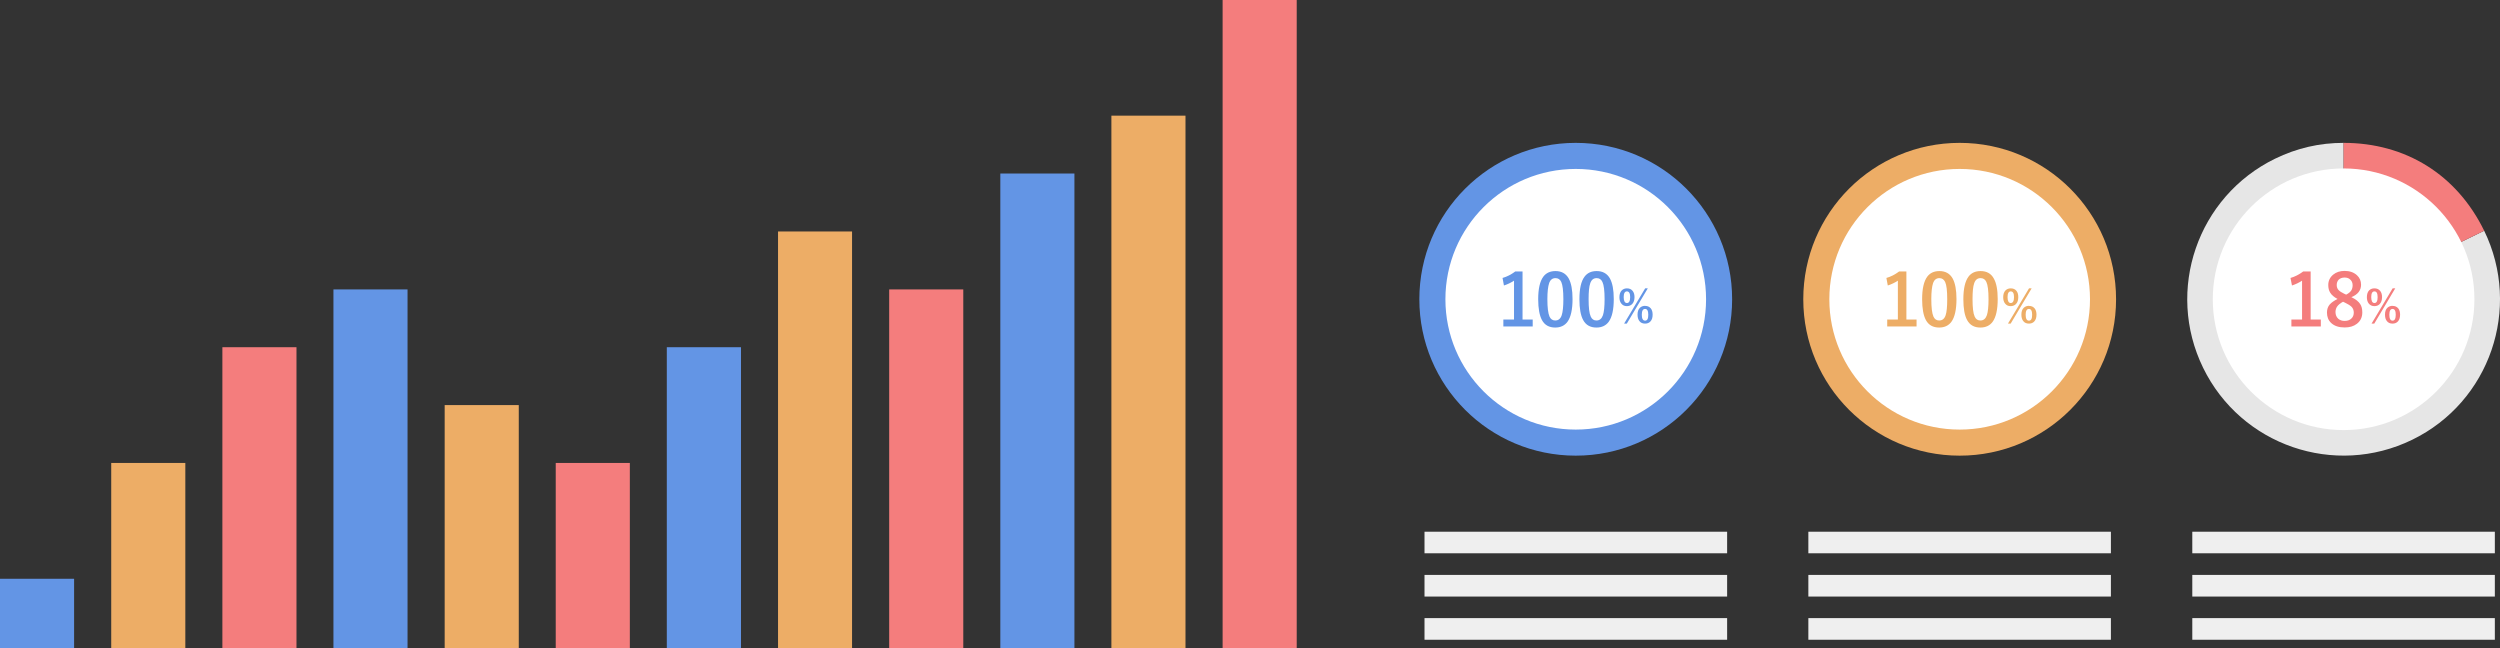 <?xml version="1.0" encoding="UTF-8"?><svg id="_レイヤー_2" xmlns="http://www.w3.org/2000/svg" viewBox="0 0 305 79.1"><rect x="0" y="0" width="305" height="79.1" fill="#333333" stroke="none"/><defs><style>.cls-1{fill:#e6e6e6;}.cls-2{fill:#f47d7d;}.cls-3{fill:#fff;}.cls-4{fill:#edad66;}.cls-5{fill:#efefef;}.cls-6{fill:#6395e5;}</style></defs><g id="_レイヤー_1-2"><g><g><g><g><path class="cls-4" d="M258.16,36.51c0-10.54-8.54-19.08-19.08-19.08s-19.08,8.54-19.08,19.08,8.54,19.08,19.08,19.08,19.08-8.54,19.08-19.08Z"/><path class="cls-3" d="M254.98,36.51c0-8.78-7.12-15.9-15.9-15.9s-15.9,7.12-15.9,15.9,7.12,15.9,15.9,15.9,15.9-7.12,15.9-15.9Z"/></g><g><path class="cls-4" d="M232.58,33.13v5.85h1.24v.85h-3.58v-.85h1.3v-4.74c-.36,.24-.77,.44-1.23,.59l-.17-.92c.53-.15,1.05-.41,1.55-.79h.89Z"/><path class="cls-4" d="M236.61,33.07c.73,0,1.27,.3,1.61,.9,.31,.56,.47,1.39,.47,2.52,0,1.28-.21,2.21-.62,2.77-.34,.46-.84,.7-1.49,.7-.75,0-1.29-.3-1.62-.91-.3-.56-.46-1.41-.46-2.54,0-1.28,.21-2.19,.62-2.75,.34-.46,.84-.69,1.49-.69Zm0,.86c-.38,0-.64,.21-.78,.63-.13,.39-.21,1.04-.21,1.94,0,1.03,.09,1.73,.26,2.12,.14,.32,.38,.48,.7,.48,.39,0,.65-.22,.79-.65,.13-.39,.19-1.05,.19-1.95,0-1.03-.08-1.73-.25-2.09-.15-.32-.38-.48-.71-.48Z"/><path class="cls-4" d="M241.63,33.07c.74,0,1.28,.3,1.61,.9,.32,.56,.48,1.39,.48,2.52,0,1.28-.21,2.21-.62,2.77-.34,.46-.84,.7-1.49,.7-.75,0-1.29-.3-1.62-.91-.31-.56-.46-1.41-.46-2.54,0-1.28,.21-2.19,.62-2.75,.34-.46,.83-.69,1.48-.69Zm0,.86c-.38,0-.64,.21-.78,.63-.14,.39-.2,1.04-.2,1.94,0,1.03,.08,1.73,.26,2.12,.14,.32,.37,.48,.7,.48,.38,0,.64-.22,.79-.65,.13-.39,.2-1.05,.2-1.95,0-1.03-.09-1.73-.26-2.09-.14-.32-.38-.48-.71-.48Z"/><path class="cls-4" d="M245.31,35.18c.3,0,.54,.1,.7,.31,.15,.18,.22,.44,.22,.76,0,.37-.09,.65-.29,.85-.16,.16-.38,.25-.64,.25-.3,0-.53-.11-.69-.33-.15-.19-.22-.45-.22-.76,0-.37,.1-.65,.29-.84,.16-.15,.37-.24,.63-.24Zm0,.37c-.26,0-.39,.24-.39,.7s.13,.72,.39,.72,.4-.24,.4-.72-.14-.7-.4-.7Zm2.55-.37l-2.56,4.3h-.33l2.57-4.3h.33Zm-.33,2.14c.3,0,.53,.1,.7,.31,.15,.19,.22,.44,.22,.76,0,.37-.09,.65-.29,.85-.16,.16-.37,.24-.63,.24-.3,0-.54-.1-.7-.32-.15-.19-.22-.45-.22-.78,0-.36,.09-.64,.29-.83,.16-.15,.38-.24,.64-.24Zm0,.37c-.27,0-.4,.24-.4,.71s.13,.72,.4,.72,.39-.24,.39-.72-.13-.71-.39-.71Z"/></g></g><g><g><path class="cls-6" d="M211.32,36.51c0-10.54-8.54-19.08-19.08-19.08s-19.08,8.54-19.08,19.08,8.54,19.08,19.08,19.08,19.08-8.54,19.08-19.08Z"/><path class="cls-3" d="M208.14,36.51c0-8.78-7.12-15.9-15.9-15.9s-15.9,7.12-15.9,15.9,7.12,15.9,15.9,15.9,15.9-7.12,15.9-15.9Z"/></g><g><path class="cls-6" d="M185.75,33.13v5.85h1.24v.85h-3.58v-.85h1.3v-4.74c-.36,.24-.77,.44-1.23,.59l-.17-.92c.53-.15,1.05-.41,1.55-.79h.89Z"/><path class="cls-6" d="M189.77,33.07c.73,0,1.27,.3,1.61,.9,.31,.56,.47,1.39,.47,2.52,0,1.28-.21,2.21-.62,2.77-.34,.46-.84,.7-1.49,.7-.75,0-1.29-.3-1.62-.91-.3-.56-.46-1.41-.46-2.54,0-1.28,.21-2.19,.62-2.75,.34-.46,.84-.69,1.49-.69Zm0,.86c-.38,0-.64,.21-.78,.63-.13,.39-.21,1.04-.21,1.94,0,1.03,.09,1.73,.26,2.12,.14,.32,.38,.48,.7,.48,.39,0,.65-.22,.79-.65,.13-.39,.2-1.05,.2-1.95,0-1.03-.09-1.73-.25-2.09-.14-.32-.38-.48-.71-.48Z"/><path class="cls-6" d="M194.79,33.07c.74,0,1.28,.3,1.62,.9,.31,.56,.47,1.39,.47,2.52,0,1.28-.21,2.21-.62,2.77-.34,.46-.84,.7-1.49,.7-.75,0-1.29-.3-1.62-.91-.31-.56-.46-1.41-.46-2.54,0-1.28,.2-2.19,.62-2.75,.34-.46,.83-.69,1.48-.69Zm0,.86c-.38,0-.64,.21-.78,.63-.14,.39-.2,1.04-.2,1.94,0,1.03,.08,1.73,.26,2.12,.14,.32,.37,.48,.7,.48,.38,0,.64-.22,.79-.65,.13-.39,.2-1.05,.2-1.95,0-1.03-.09-1.73-.26-2.09-.14-.32-.38-.48-.71-.48Z"/><path class="cls-6" d="M198.48,35.18c.3,0,.54,.1,.7,.31,.15,.18,.23,.44,.23,.76,0,.37-.1,.65-.29,.85-.16,.16-.38,.25-.64,.25-.3,0-.53-.11-.69-.33-.15-.19-.22-.45-.22-.76,0-.37,.1-.65,.29-.84,.16-.15,.37-.24,.63-.24Zm0,.37c-.26,0-.39,.24-.39,.7s.13,.72,.39,.72,.4-.24,.4-.72-.14-.7-.4-.7Zm2.55-.37l-2.56,4.3h-.33l2.57-4.3h.33Zm-.33,2.14c.3,0,.53,.1,.7,.31,.15,.19,.22,.44,.22,.76,0,.37-.09,.65-.29,.85-.16,.16-.37,.24-.63,.24-.3,0-.54-.1-.7-.32-.15-.19-.22-.45-.22-.78,0-.36,.09-.64,.29-.83,.16-.15,.38-.24,.64-.24Zm0,.37c-.27,0-.4,.24-.4,.71s.13,.72,.4,.72,.39-.24,.39-.72-.13-.71-.39-.71Z"/></g></g><g><g><path class="cls-1" d="M285.92,36.51l17.15-8.36c4.61,9.47,.69,20.89-8.78,25.5-9.47,4.62-20.89,.69-25.51-8.78-4.62-9.47-.69-20.89,8.78-25.51,2.65-1.29,5.41-1.93,8.36-1.93v19.07Z"/><path class="cls-2" d="M285.92,36.51V17.43c7.59,0,13.82,3.9,17.15,10.72l-17.15,8.36Z"/></g><path class="cls-3" d="M301.88,36.51c0-8.81-7.15-15.96-15.96-15.96s-15.96,7.15-15.96,15.96,7.15,15.96,15.96,15.96,15.96-7.15,15.96-15.96Z"/><g><path class="cls-2" d="M281.9,33.13v5.85h1.24v.85h-3.59v-.85h1.3v-4.74c-.36,.24-.77,.44-1.23,.59l-.18-.92c.53-.15,1.04-.41,1.55-.79h.9Z"/><path class="cls-2" d="M286.88,36.26c.51,.24,.86,.52,1.06,.83,.18,.27,.26,.61,.26,1.02,0,.59-.22,1.06-.67,1.4-.39,.3-.88,.44-1.48,.44-.71,0-1.26-.18-1.65-.55-.34-.32-.51-.74-.51-1.27,0-.39,.11-.73,.35-1,.2-.22,.51-.44,.94-.66-.43-.22-.73-.48-.91-.79-.15-.25-.22-.55-.22-.91,0-.52,.21-.95,.62-1.28,.36-.29,.82-.44,1.37-.44,.63,0,1.13,.18,1.51,.53,.33,.3,.5,.69,.5,1.15,0,.69-.39,1.2-1.17,1.51Zm-1.03,.55c-.34,.19-.58,.38-.72,.59-.13,.19-.2,.42-.2,.67,0,.34,.12,.62,.34,.82,.2,.17,.46,.26,.77,.26,.37,0,.65-.1,.85-.31,.18-.18,.27-.41,.27-.71,0-.27-.09-.51-.26-.69-.16-.16-.42-.33-.8-.51l-.25-.12Zm.39-.87c.3-.15,.51-.33,.63-.53,.1-.17,.15-.38,.15-.62,0-.3-.11-.53-.32-.71-.17-.15-.39-.22-.66-.22-.3,0-.55,.09-.73,.27-.15,.17-.23,.38-.23,.64,0,.24,.07,.45,.22,.61,.14,.15,.36,.3,.68,.45l.24,.11Z"/><path class="cls-2" d="M289.68,35.18c.3,0,.53,.1,.7,.31,.15,.18,.23,.44,.23,.76,0,.37-.1,.65-.29,.85-.16,.16-.38,.25-.64,.25-.3,0-.53-.11-.7-.33-.15-.19-.22-.45-.22-.76,0-.37,.09-.65,.28-.84,.16-.15,.37-.24,.63-.24Zm0,.37c-.26,0-.39,.24-.39,.7s.13,.72,.39,.72,.39-.24,.39-.72-.13-.7-.39-.7Zm2.54-.37l-2.56,4.3h-.33l2.57-4.3h.32Zm-.33,2.14c.3,0,.53,.1,.7,.31,.15,.19,.22,.44,.22,.76,0,.37-.09,.65-.29,.85-.16,.16-.37,.24-.63,.24-.3,0-.54-.1-.7-.32-.15-.19-.22-.45-.22-.78,0-.36,.09-.64,.29-.83,.16-.15,.38-.24,.64-.24Zm0,.37c-.26,0-.39,.24-.39,.71s.13,.72,.39,.72,.39-.24,.39-.72-.13-.71-.39-.71Z"/></g></g><g><rect class="cls-5" x="173.79" y="64.87" width="36.92" height="2.63"/><rect class="cls-5" x="173.79" y="70.14" width="36.92" height="2.64"/><rect class="cls-5" x="173.79" y="75.41" width="36.92" height="2.64"/></g><g><rect class="cls-5" x="220.62" y="64.87" width="36.91" height="2.63"/><rect class="cls-5" x="220.62" y="70.14" width="36.91" height="2.64"/><rect class="cls-5" x="220.62" y="75.41" width="36.91" height="2.64"/></g><g><rect class="cls-5" x="267.46" y="64.87" width="36.91" height="2.63"/><rect class="cls-5" x="267.46" y="70.14" width="36.91" height="2.64"/><rect class="cls-5" x="267.46" y="75.41" width="36.91" height="2.64"/></g></g><g><rect class="cls-2" x="149.16" width="9.04" height="79.1"/><rect class="cls-4" x="135.59" y="14.11" width="9.04" height="64.99"/><rect class="cls-6" x="122.04" y="21.17" width="9.04" height="57.93"/><rect class="cls-2" x="108.48" y="35.31" width="9.04" height="43.79"/><rect class="cls-4" x="94.92" y="28.24" width="9.03" height="50.86"/><rect class="cls-6" x="81.35" y="42.36" width="9.05" height="36.74"/><rect class="cls-2" x="67.8" y="56.48" width="9.04" height="22.62"/><rect class="cls-4" x="54.25" y="49.42" width="9.04" height="29.68"/><rect class="cls-6" x="40.68" y="35.31" width="9.04" height="43.79"/><rect class="cls-2" x="27.13" y="42.36" width="9.04" height="36.74"/><rect class="cls-4" x="13.57" y="56.48" width="9.04" height="22.62"/><rect class="cls-6" y="70.61" width="9.04" height="8.49"/></g></g></g></svg>